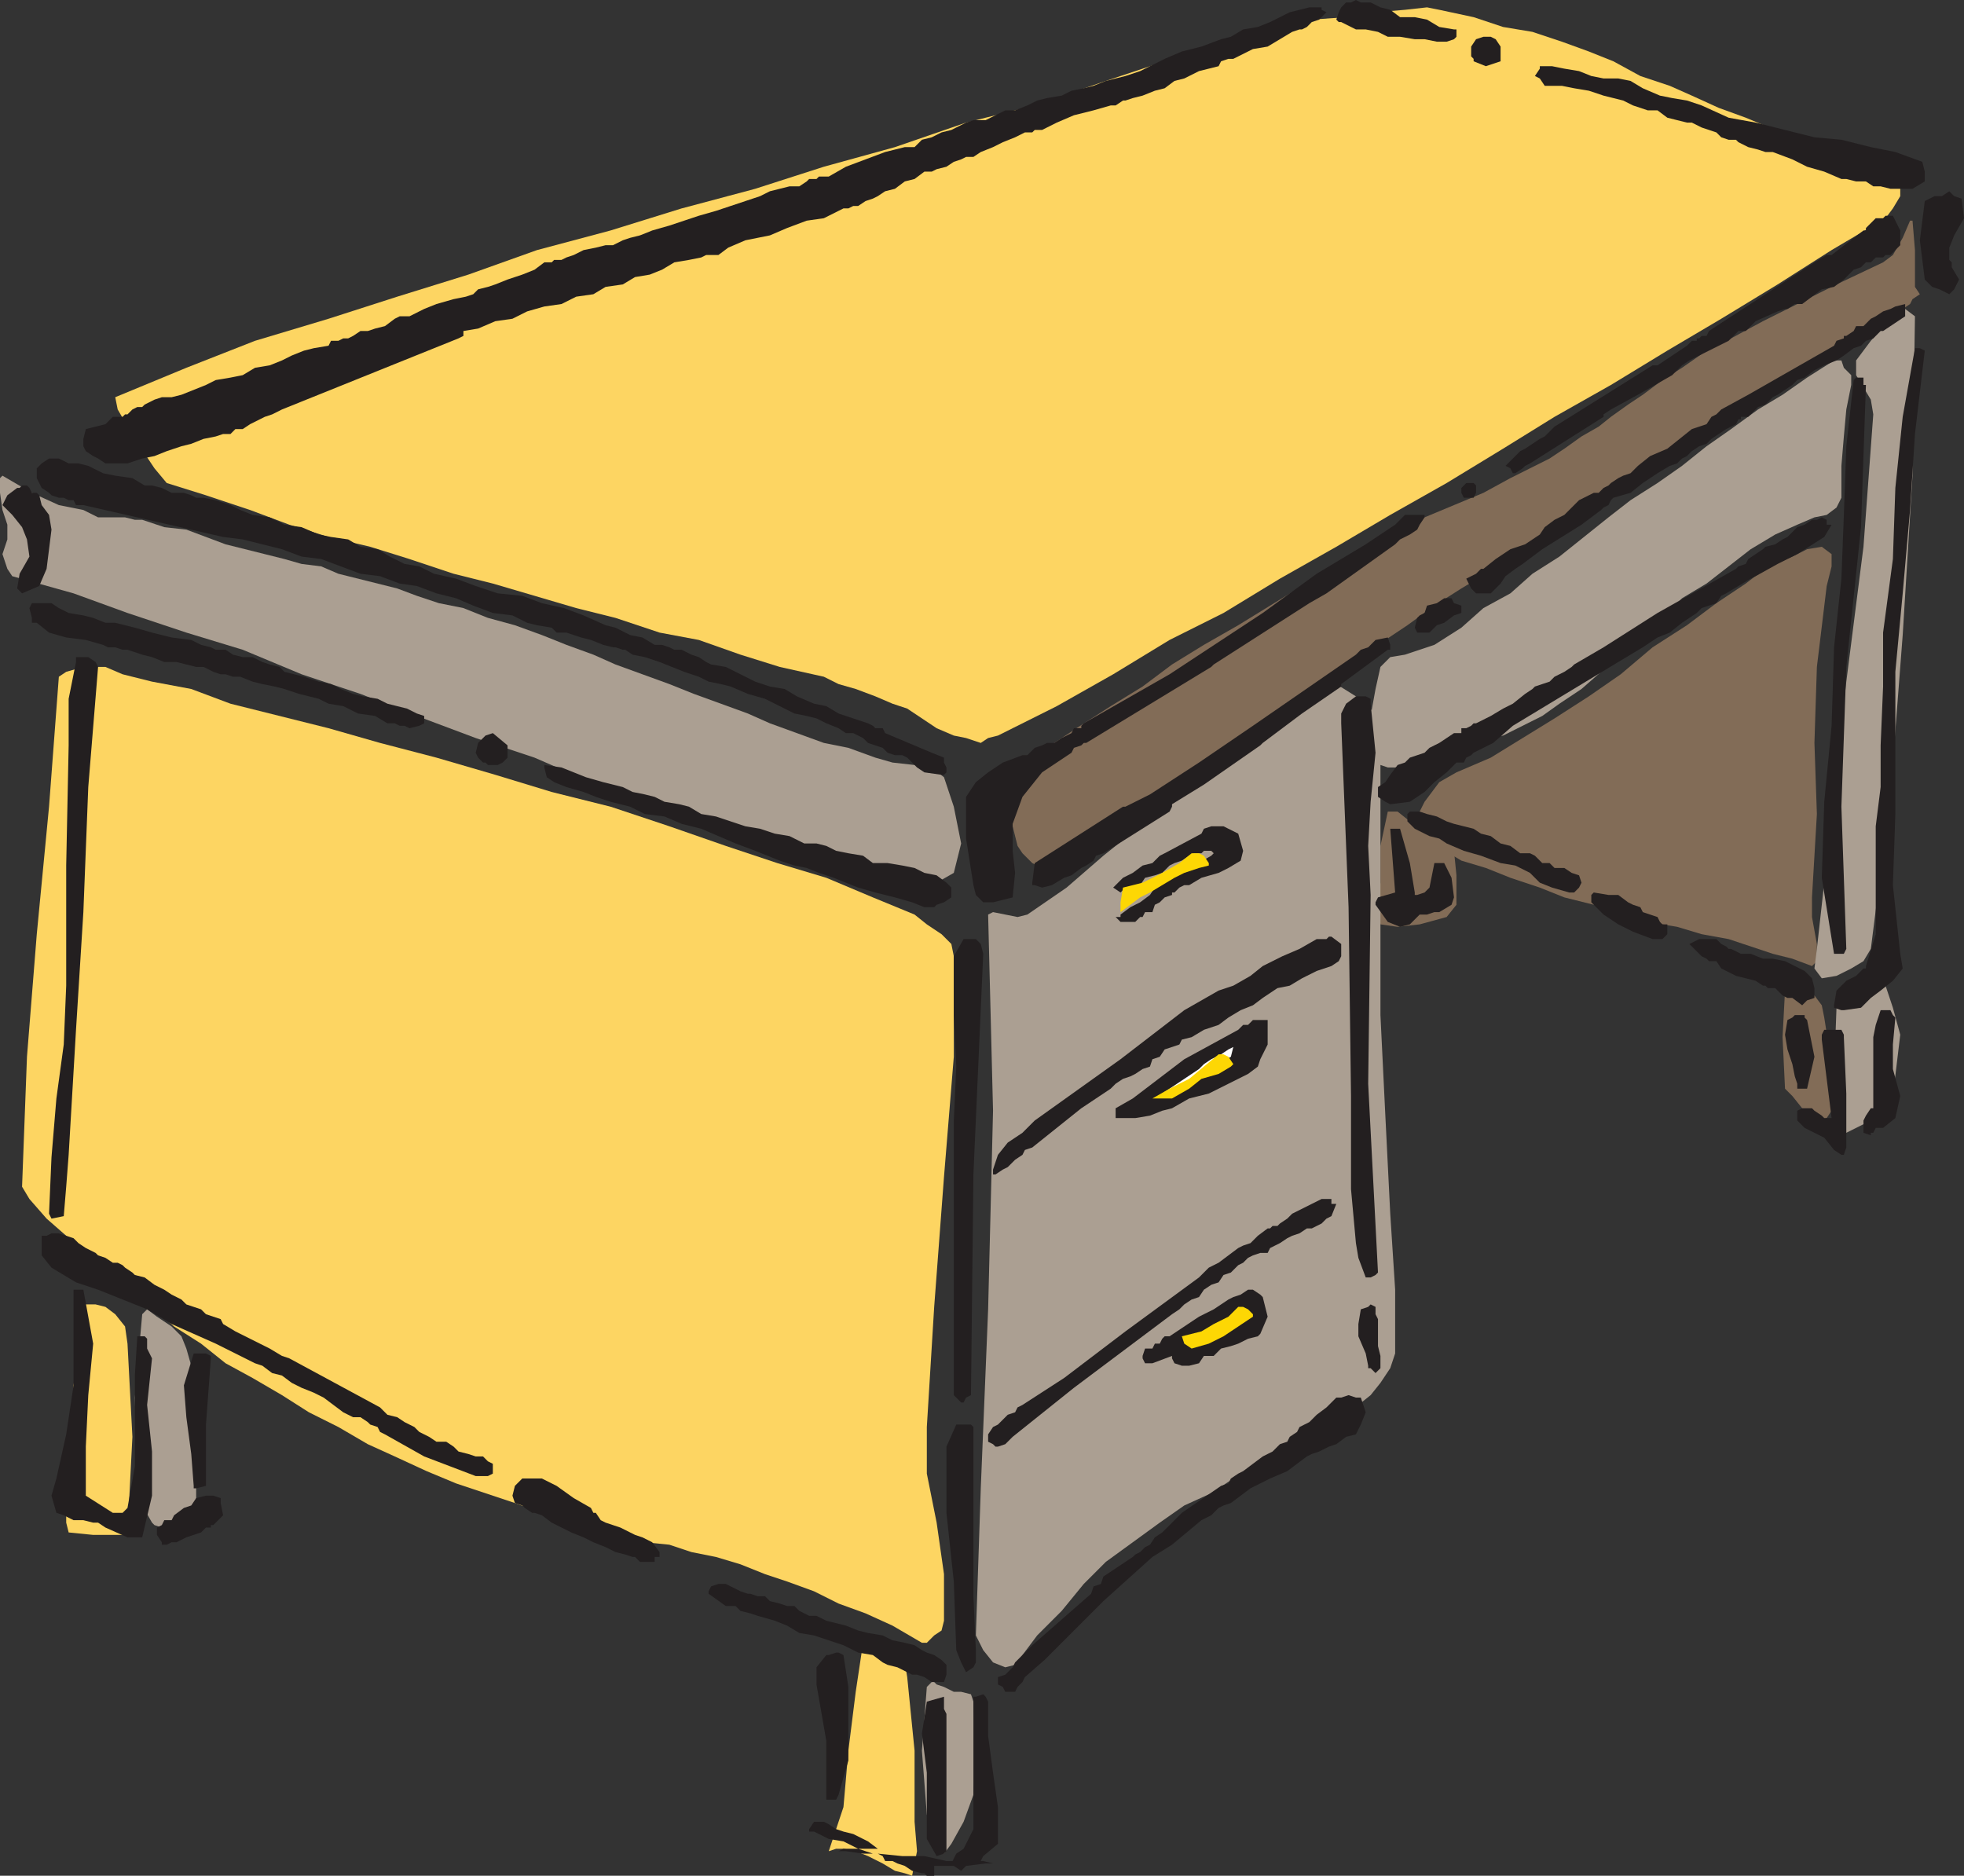 <svg xmlns="http://www.w3.org/2000/svg" width="600.75" height="573.75"><rect width="100%" height="100%" fill="#333333" stroke="none"/><path fill="#826c57" fill-rule="evenodd" d="m424.5 248.25-2.25 10.5V270l-.75 6 .75 6.75 5.25.75 6.75-.75 8.25-2.25 3-3.75v-9l-.75-7.5L444 258l-3.75-3-4.5-2.25-4.5-1.5-3.75-3h-3"/><path fill="#ab9f92" fill-rule="evenodd" d="M561.75 308.25 561 328.5V348l3.75-1.5 7.5-3.75 6.75-7.5 2.25-18.75-2.25-8.25-2.25-6.75h-3l-4.5 1.5-4.5 3-3 2.25M283.5 516l-1.5 19.5 1.5 19.5 1.5 6 3 5.25.75.75 2.25-3 3.75-6.75 3-8.25.75-12-.75-16.5-.75-2.25-3-.75h-2.25l-3-1.5-2.25-.75-.75-.75H285l-1.5 1.5m-240-114-2.25 25.5.75 27 1.5 6 3 5.25.75.75 2.25.75 1.5 1.5h2.25l2.25-1.5 3-1.5 1.5-4.5V439.5l-1.5-21.75-1.5-5.25-1.5-3.75-3-3-4.5-3-3-2.25-1.5 1.5"/><path fill="#826c57" fill-rule="evenodd" d="m546 303-.75 14.25L546 333l2.25 2.25 3 3.75 3.75 3v2.25l2.25-1.5 1.5-.75 1.5-2.25.75-1.5-.75-12.75-2.25-14.25-.75-3.75-2.25-3-2.25-1.5-3-.75-1.5-.75L546 303"/><path fill="#fdd562" fill-rule="evenodd" d="m264 502.5-2.25 15-2.25 18-1.5 17.25-4.5 13.5 2.25-.75H258l3.75.75 3.75 1.5L270 570l3.75 2.25 3 .75 2.25.75 1.5-7.5-.75-9V535.5L277.5 513l-.75-4.5-2.25-3.75-3-2.25-3-.75-3-1.5-1.5 2.25M25.5 399.75l-3 24 .75 24-.75 4.5-2.25 6v7.5l.75 3 7.5.75h9.75l.75-.75 1.5-29.25L39 411l-.75-5.25-3-3.75-3-2.25-3-.75h-3l-.75.75"/><path fill="#826c57" fill-rule="evenodd" d="m433.5 255.75 6 3 7.5 4.5 7.5 2.25 7.5 3 9 3 7.5 3 9 2.25 8.25 3L504 282l9 1.5 7.5 2.25 8.25 1.5 13.5 4.5 6 1.5 6 2.25 1.5-1.5v-5.25l-1.5-8.25v-6l1.5-25.5-.75-21.75.75-23.25 3-24.75 1.5-6v-3.75l-3-2.25-4.5.75-4.5 2.25-7.5 3-6.75 5.25-9 6-9 6.75-10.5 6.75-9.75 8.25L486 213l-10.5 6.75-19.5 12-10.5 4.5-5.25 3-4.5 6-3 6 .75 4.5"/><path fill="#ab9f92" fill-rule="evenodd" d="m567.75 110.25 4.5-6 6-6.75 4.5-3 3 2.25-.75 48.75-3 48.75-3.75 48.75-6 47.25L570 294l-3.75 2.25-4.5 2.25-4.5.75-2.25-3 .75-6 4.5-40.5 4.5-41.25 5.25-41.25 3-40.5-.75-4.5-4.5-7.5v-4.5M422.25 204l-1.5 6.75-1.5 8.25v8.25l3 6.75 2.25.75h2.25l3.75-.75 3.75-2.25 4.5-.75 3.75-2.25 3-1.5h4.5l4.5-1.5 5.25-.75 12-6 5.25-3.75 6.75-4.5 18-15.75 6.75-6 6-6 7.5-4.5 13.5-10.5 7.5-4.5 6.75-3 5.25-2.25 3.75-.75 3-2.25 1.5-3v-9.75l.75-9 .75-8.25 1.5-7.5v-3L564 112.5l-.75-2.25H561l-8.25 5.25-7.5 5.25-7.5 4.5-8.25 6-7.5 5.25-7.5 6-7.5 5.25-8.25 5.25-6.75 5.25-15 12-8.25 5.25-6.75 6-8.25 4.5-6.75 6-8.25 5.25-9 3-4.5.75-3 3"/><path fill="#ab9f92" fill-rule="evenodd" d="m302.25 279.75 1.5 60-1.5 60.75-2.25 54.75-1.5 45 2.25 4.5 3 3.75 3.75 1.5 3-.75 6.75-9 7.5-7.5 6.75-8.25 6.75-6.75 16.5-12 7.5-5.25 8.25-3.75 6.75-4.5 7.5-3.75 6.75-3.75 12-6 5.25-3 3.75-3 3-3 3.75-3 3-3.75 3-4.5 1.5-4.5v-19.5l-1.5-23.25-1.5-30-1.5-30.75V222l-1.5-3.75-6-5.25-6-3.75-4.5-2.25-10.5 9-12 9-11.25 9-11.25 9.75-10.5 9-11.25 9-11.25 9.75-12 8.25-3 .75-7.5-1.5-1.5.75"/><path fill="#fdd562" fill-rule="evenodd" d="m6.75 363 1.5-39.75 3-37.5 3.75-39L18 207l2.25-1.5 5.25-1.5h6.75l5.25 2.25 9 2.25 12 2.25 12 4.5 30 7.5 15.75 4.5 17.25 4.5 18 5.25 17.25 5.25 18 4.5 18 6 17.25 6 15.75 5.25 15 4.5 14.25 6 12.75 5.25 3.75 3 4.5 3 3 3 .75 3.75v30.75l-3 36.75-3 39.75-2.25 36.75v14.25l3 15 2.25 15.75v14.25l-.75 3-2.25 1.5-2.25 2.25H282l-9-5.25-8.25-3.75-8.25-3-7.5-3.75-8.25-3-6.75-2.25-7.5-3-7.5-2.25-7.5-1.5-6.75-2.25-7.5-.75-22.5-6.75-9-2.25-8.25-3-18-6-9-3.75-9.75-4.5-8.25-3.75-9-5.25-9-4.5-8.25-5.25-9-5.25L69 417l-7.5-6-8.25-5.25-6.75-6-7.5-6-13.5-12-5.25-3.75-6-5.25-5.25-6L6.75 363"/><path fill="#826c57" fill-rule="evenodd" d="m311.25 236.25-3 3.75v6l1.5 6.75 1.5 6 1.5 2.25 3 3 1.5.75 3-.75 16.5-10.5 7.5-4.5 8.25-5.25 8.25-6 7.5-4.5 8.25-5.25 8.25-6 7.5-5.25 7.5-4.5 7.5-6 16.5-10.5 6.75-4.5 8.25-6L447 180l7.5-4.5 9-5.25 8.25-6L480 159l9-4.5 7.5-6 9-5.25 16.5-10.5 9-5.25 8.25-5.25 9-6 7.5-4.5 9-6 8.25-5.25 11.25-7.5.75-1.5 2.25-1.5-1.5-2.25V76.5l-.75-9h-.75L582 72.75 579 78l-3 2.25L561.75 87l-22.5 11.25-9.75 5.25-7.5 3.75-7.5 5.25-6 3.75-6 4.5-4.5 3-5.25 3.75-3.75 3-5.25 3-5.25 3.75-4.5 3-12 6-8.25 4.5-18 7.5-9 5.25-9 4.5-9 5.25-10.5 6-19.5 12-10.5 6-9.75 6-9 6.75-9.75 6-10.5 6.75-9 6-9 7.5"/><path fill="#ab9f92" fill-rule="evenodd" d="m.75 145.5-.75.75v4.5L.75 156l1.5 4.5v4.5l-1.5 4.5 1.5 4.5 1.5 2.25 18.75 5.25 16.5 6 18 6 17.25 5.25 18 7.5 18 6L127.5 219l18 6.75 18 6 17.25 7.5 18 6 18 4.5 17.25 6 18 5.25 16.5 4.5 18 4.5 5.25-3 2.25-9-2.25-11.25-3-9-3.75-3-5.25-.75-6.75-.75-5.25-1.5-8.25-3-7.5-1.5-16.5-6-6.75-3-16.5-6-7.5-3-16.5-6-6.75-3-8.25-3-7.5-3-8.25-3-8.25-2.25-7.5-3-7.5-1.5-6.75-2.25-6-2.25-18-4.5-5.25-2.25-6-.75L87 171l-18-4.5-12-4.5-6.75-.75L43.5 159h-2.25l-3-.75H30L25.5 156l-7.5-1.5-8.25-3.75-9-5.25"/><path fill="#fdd562" fill-rule="evenodd" d="m35.25 121.5.75 3.75 5.25 9 6 9 3.75 4.5 12 3.75 13.5 4.5 12 4.5 12 3.75 12.75 3 12 3.75 13.5 4.5 12 3 25.5 7.5 12 3 13.5 4.5 12 2.25 12.75 4.5 12 3.75 13.5 3 4.5 2.25 5.25 1.5 6 2.25 5.25 2.25 4.5 1.5 9 6 5.25 2.25 3.75.75 4.5 1.5 2.25-1.5 3-.75 18-9 17.25-9.75 17.25-10.5 16.5-8.25L391.5 177l17.25-9.75 16.5-9.75 17.25-9.75 17.25-10.5 15.75-9.75 17.25-9.75 17.25-10.5 16.5-9.75L543.75 87l16.5-10.5 16.5-9.75 2.25-3 2.25-3.75v-4.5L579 54l-9.75-4.5-9-3-9-3.75-8.25-3-9-3.75-8.25-3-8.25-3.75-6.75-3-9-3-8.25-4.5-7.5-3-8.25-3-9-3-9-1.5-9-3L440.25 3l-3.75-.75-6.75.75-9 .75-9 1.5-10.5.75-9 2.25-6 .75-4.5.75-21 7.5-22.5 7.5-21.75 7.5-21 5.25-21.75 7.5L252 51l-21 6.75-22.5 6-21.75 6.75-22.5 6-21 7.5-21.75 6.75-21 6.75-22.5 6.75-21 8.25-21.75 9"/><path fill="#231f20" fill-rule="evenodd" d="M283.5 573.75h2.25v-3h9.75l6-.75h3-.75l-3-.75H289.5l-6.75-1.5H276l-7.5-.75H264l-5.25-.75h-2.25l1.5-.75h10.5l-3-2.25L261 561l-3-.75-2.25-.75-2.25-1.5-1.5-.75h-3l-1.5 2.25v.75h1.5l4.5 2.25 4.5.75 4.5 2.25 4.5 1.5h1.5l1.5.75.75 1.5H273l1.5.75 2.25.75 2.25 1.5 3 .75h.75l.75.75"/><path fill="#231f20" fill-rule="evenodd" d="m294 572.25 1.5-1.5 4.5-1.5.75-1.5 4.5-3.75v-11.25l-1.5-10.5-1.5-11.25v-10.5l-.75-1.5-.75-.75-2.25.75h-.75v40.5l-3 6-2.25 1.5-1.5 3 .75.75 2.25 1.5m-7.5-4.5 2.25-.75.75-.75v-42l-.75-1.5V519l-5.25 1.5-1.5 9.75 1.5 12v20.25l3 5.25m-33-17.25h2.25l.75-1.5 3-10.5V516l-1.5-9.75-1.5-.75h-.75l-2.25.75h-.75l-3 3.75v5.25l3 17.25v18h.75m54.75-33h2.25l.75-1.5 1.5-1.5.75-1.5 6-5.25 18-18 15-13.5 6-3.75 9-7.5 3-1.5 2.25-2.25 1.5-.75 2.25-.75 6-4.5 6-3 5.25-2.25 6-4.5 1.5-.75 2.25-.75 3-1.5 2.25-.75 3-2.25 3-.75 1.5-3 1.5-3.75-1.5-4.5h-1.5l-2.25-.75-2.25.75h-1.5l-3 3-3 2.25-2.25 2.25-3 1.5-.75 1.5-2.25 1.5-.75 1.5-2.25.75-2.25 2.25-3 1.5-6 4.5-1.5.75-2.25 1.5-.75 1.5-2.25.75-12 8.25-6 6-2.25 1.5-1.5 2.25-1.5.75-1.5 1.5-1.5.75-.75.75-9 6-.75 2.25-2.25.75-.75 2.25-18 15.75-5.25 5.25-.75 1.5-2.25 2.25-2.25.75v2.25l1.5.75.75 1.5h.75m-22.5-3h3l.75-2.25v-3l-1.5-1.5-2.25-1.5-2.25-.75-1.5-.75-2.25-1.5-3-.75-3.75-.75-3-1.5-4.5-.75-3-.75-3.75-1.5-6-1.5-3-1.5h-2.25l-3-1.5-1.5-1.5h-2.25l-2.25-.75-3-.75-1.5-1.5h-2.25l-2.25-.75h-.75l-2.25-.75-4.5-2.25h-2.25l-2.25.75-.75 1.5v.75l5.25 3.75h3l1.5 1.5 3 .75 2.25.75 5.25 1.5 3.75 1.5 3.75 2.25 4.5.75 9 3 4.5 2.25 4.5.75 3 2.25 1.5.75 3 .75 4.5 2.25h1.5l2.25.75 2.25 1.5h.75m9.75-3 2.25-1.5.75-1.5v-3.75l-.75-16.5V436.5l-.75-.75h-4.5l-3 6.75v20.25l2.25 21 .75 21 1.5 3.75 1.5 3m-98.25-33.75h3v-1.5h1.5v-1.5l-2.25-3-3-1.5-2.25-.75-4.5-2.25-4.5-1.5-1.5-.75-1.5-2.25h-.75l-.75-1.5-5.25-3-5.25-3.75-4.5-2.25h-6l-2.25 2.25-.75 3 .75 2.25 2.25.75.75.75 2.25 1.5h.75l2.25.75 3 2.25 6 3 3.75 1.5 3 1.5 3.75 1.5 3 1.5 3 .75 2.25.75h.75l1.5 1.5h1.5m-147-5.25H51l1.5-.75H54l3-1.5 4.5-1.5 1.5-1.5h1.5v-.75h.75l3-3-.75-3.75v-1.5l-2.25-.75H63l-3 .75-1.5 2.25-2.25.75-3 2.25-.75 1.5h-2.25l-.75 1.5-1.5.75v2.25l1.5 2.25v.75h.75M39 470.25h4.5l3-12.75V444L45 429.75l1.5-14.25-1.5-3v-3l-.75-.75H42l-.75 12v27.75L39 461.25l-1.5 1.5h-3l-8.25-5.25v-15l.75-15.75L28.5 411l-3-16.5h-3v29.25l-2.25 15-3 13.5-1.5 5.25 1.5 5.25 2.25.75 3 1.5h3l3 .75H30l2.25 1.5 6.75 3m21-15 3-.75v-18.75l1.5-20.25v-.75L63 414h-3.75l-3 9.75.75 9.75 1.5 11.25.75 9.75v.75H60m85.5-3.75h3.75l1.5-.75v-3l-1.5-.75-1.5-1.5h-2.25l-2.25-.75-3-.75-1.5-1.5-2.25-1.5h-3l-2.25-1.5-3-1.5-1.5-1.5-3-1.5-2.25-1.5-3-.75-2.25-2.25-27.75-15-2.25-.75-3.75-2.25-10.5-5.25-3.75-2.25-.75-1.5L63 402l-1.5-1.5L57 399l-1.5-1.5-3-1.5-2.25-1.5-3-1.5-3-2.25-3-.75-.75-.75-2.25-1.5-.75-.75-1.5-.75h-1.5l-2.25-1.5L30 384l-.75-.75-3-1.5-2.25-1.5-1.5-1.5-4.5-1.5h-2.25l-1.5.75h-1.5v6l3 3.75 7.5 4.5L30 394.5l15 6 7.5 4.5 13.5 6 12 6 2.25.75 3 2.25 3 .75 3 2.25 3 1.5L96 426l3 1.5 6 4.5 3 1.5h2.25l2.25 1.5.75.75 2.25.75.75 1.5 1.5.75 12 6.75 15.75 6m159-9h.75l2.25-.75 2.25-2.25 18.75-15 30-22.5 2.25-1.5 1.5-1.5 2.25-1.5 2.25-.75 1.5-2.25 2.25-1.5 2.25-.75 1.5-2.25 2.25-.75 2.25-2.25 1.5-.75 1.5-1.5 1.5-.75 2.25-.75h2.25l.75-1.5 3-1.5 2.25-1.5 1.5-.75 2.25-.75 2.25-1.5h1.5l3-1.5 1.5-1.5 1.5-.75 1.5-3.75h-1.5v-1.5h-3l-9 4.5-1.5 1.5-2.25 1.5-.75.75h-1.5l-.75.75h-.75l-3 2.25-2.25 2.25-2.25.75-1.5.75-6 4.5-3 1.5-3 3-22.5 16.5-18.75 14.25-12.75 8.25-1.5.75-.75 1.5-2.25.75-3 3-1.5.75-1.5 2.25V441l1.5.75.75.75M294 429h.75l.75-1.5 1.5-.75.75-67.5 3-67.5-.75-3-1.5-1.5h-3.75l-3 5.25v18l.75 15.75-.75 16.5v84L294 429m126.75-9 1.5-1.5v-3.75l-.75-3v-8.25l-.75-1.5v-2.25l-1.5-.75-.75.75-2.25.75-.75 4.5v3.75l2.25 5.25.75 3.75v.75h.75l1.5 1.5m-59.25-2.25h2.25l3-.75 1.5-2.25h3l2.25-2.25 3-.75 2.25-.75 3-1.5 3-.75.75-.75 2.25-5.25-1.5-6-.75-.75-2.25-1.5h-1.5l-2.25 1.5-2.25.75-1.5.75-4.5 3-4.5 2.25-9 6h-1.5l-.75.75-.75 1.5h-1.5l-.75 1.5h-2.25l-.75 2.25v.75l.75 1.5h2.25l6-2.25v.75l.75 1.5 2.25.75"/><path fill="#fff" fill-rule="evenodd" d="m365.25 409.5 11.25-3.75v-2.25l-2.25 1.5-1.5.75-2.25 1.5-2.25.75-3 1.5"/><path fill="#231f20" fill-rule="evenodd" d="m419.25 390.75 1.5-.75.75-.75-3-57.75.75-57.75-.75-15 .75-13.5 1.5-15-1.5-15v-1.5l-1.5-.75h-3l-3 2.25-1.5 3v3l2.25 56.25.75 57.75v28.5l1.5 16.5.75 4.5 2.25 6h1.5m-403.5-18 3.75-.75.75-9 .75-9.75L23.25 315l2.25-36 1.5-38.25L30 204l-.75-1.5L27 201h-3.75v1.5L21 213.75V228l-.75 36.75v36.75l-.75 18-2.25 16.5-1.5 18-.75 17.25.75 1.5m288.75-13.5 2.25-1.5 1.5-.75 2.25-2.25 2.25-1.5.75-1.5 2.25-.75 15-12 9-6 1.5-1.5 2.25-1.5 2.25-.75 1.5-.75 2.25-1.5 2.25-.75.75-2.25 2.25-.75 1.5-2.25 4.5-1.5.75-1.5 3-.75 3.75-2.25 4.5-1.5 3-2.25 3.75-2.25 3.75-1.5 3-2.25 4.5-3 3.75-.75 3.75-2.25 4.5-2.25 4.5-1.5 2.25-1.5.75-1.5v-3.75l-3-2.25h-.75l-.75.75h-3l-5.25 3-5.25 2.25-6 3-3.75 3-5.25 3-4.5 1.5-10.5 6-19.5 15-26.25 18.75-3.75 3.75-4.5 3-3 3.75-1.5 4.5v1.5h.75m258.75-6h.75l.75-2.25v-16.5l-.75-17.25v-.75l-.75-1.5H558l-.75 1.5v1.5l3 24H558l-.75-.75-2.25-1.5-.75-.75h-3l-1.5.75v3L552 345l6 3 3 3.75 2.25 1.5m9-6v-.75h.75l.75-1.5H576l3.75-3 1.5-6.75L579 327v-7.5l.75-8.25-.75-.75-.75-1.5h-3l-1.5 4.5-.75 3.75V339h-.75l-1.5 2.25-.75 1.5v3.75l2.25.75M343.5 342h3.75l4.5-.75 3.75-1.5 3-.75 5.25-3 6-1.5 12-6 3-2.25.75-2.25 2.25-4.5V312h-4.5l-1.5 1.5h-1.5l-1.5 1.5-16.5 9-15.75 12-5.25 3v3h2.25"/><path fill="#fff" fill-rule="evenodd" d="m356.25 334.5 20.25-11.25.75-3-1.5.75-2.25 1.5-3 1.5-2.25 1.5-1.5 1.5-11.25 7.5h.75"/><path fill="#231f20" fill-rule="evenodd" d="M552 333h.75l2.25-9.75-2.25-11.25-.75-.75v-.75h-3l-.75.75-1.5.75-.75 4.5.75 4.5 1.5 4.5.75 3.75.75 2.25v1.5H552m12-24 5.25-.75 3-3 3-2.25 3.75-3 3-3.75-.75-4.5-2.25-21 .75-21.75v-43.5l2.25-24 2.25-25.5 1.5-23.25 3-25.5-1.5-.75h-1.5l-3.75 21-2.25 21.75L579 171l-3 22.5V210l-.75 18v12.75l-1.5 12v33l-3 9.75v.75H570l-2.25 2.25-3 1.5-3 3-.75 4.5v.75l2.25.75h.75m-12.75-1.5 1.5-1.5 2.25-.75v-3l-.75-3L552 297l-6-3-3.75-.75h-3l-3.75-1.5h-3l-3-1.5h-.75l-.75-.75-1.5-.75-1.5-1.5h-5.25l-3 1.5 3.75 3.75 1.5.75.75.75H525l1.5 2.25 4.5 2.25 6 1.5 2.25 1.5h.75l.75.75H543l2.25 2.25 1.5.75h1.5l3 2.25"/><path fill="#231f20" fill-rule="evenodd" d="M561.75 291.75H564l.75-1.5-1.5-43.5 1.5-42.75 4.5-42.75 1.5-43.5H570v-2.25h-2.25l-.75.75-2.25 20.25-.75 21-.75 19.5-2.25 21-.75 24-2.25 23.25-.75 23.25 3.75 23.25h.75m-56.25-4.5h3l1.5-1.5v-3h-1.5l-.75-.75-.75-1.5-4.5-1.5-.75-1.5-2.25-.75-1.5-.75-3-2.25h-3l-4.5-.75-.75.75V276l3.75 3.75 4.5 3 4.5 2.25 6 2.25m-77.25-3.75 3-.75 3-3h2.25l2.25-.75h1.5l3.75-2.25.75-2.25-.75-6-2.25-4.5h-3l-1.5 7.5-1.5 1.5-2.25.75h-.75V273l-1.5-9-3-10.5h-3l1.5 19.5-5.25 1.5-.75 1.5v.75l3.75 5.25 3.75 1.5m-84-1.5h3l1.5-1.5h.75l.75-1.5h2.25l.75-2.25 1.5-.75 1.5-1.5 2.25-.75V273h.75l1.5-1.5 1.5-.75h1.5l3.75-2.25 5.25-1.5 3-1.5 3.75-2.25.75-3-1.5-5.25-4.5-2.25h-3.75l-2.25.75-.75 1.5-11.25 6-1.5.75-2.25 2.25-3 .75-3 2.25-3 1.5-3 3 2.25 1.5 1.5-1.5h2.25l2.25-.75 1.5-2.25 3-.75 2.25-.75 2.25-2.25 1.5-.75 2.25-.75 2.25-1.5 1.5-.75h2.25l.75-.75h2.25l.75.75-.75.75-15.75 9-1.5.75-1.5 2.25-3 2.25-3 1.5-3 2.25v.75h-1.5l1.5 1.5h1.5m-61.5-4.5h3l.75-.75 2.25-.75 2.25-1.5v-3l-1.5-1.5-3-2.25-3.75-.75-3-1.5-3.75-.75-4.5-.75H267l-3-2.25-4.5-.75-3.75-.75-3-1.5-3-.75H246l-4.5-2.25-4.5-.75-4.5-1.5-4.5-.75-9-3-4.5-.75-3.75-2.25-3-.75-4.5-.75-3-1.5-3-.75-3.75-.75-3-1.5-6-1.5-5.25-1.5-7.5-3-5.25-.75v.75l.75 3 2.25 1.5 3.75 1.5 5.25 1.5 3.75 1.5 4.5 1.5 6 1.5 4.5 2.25 6 .75 5.25 2.25 6 1.5L225 258l6 2.25 7.5 3 4.5 1.5 3.75.75 3.75 1.5 4.5 1.5 7.5 3 5.25 1.5 6 1.5L279 276l3.75 1.5m21-1.5 6-1.5.75-7.5-.75-6.75V252l3-8.25 6-7.5 9-6 .75-1.5 2.25-.75.75-.75h.75L370.5 204l.75-.75 29.25-18.75 5.25-3 21-15 1.5-1.5 3-1.5 2.25-1.5.75-1.5 1.5-2.25v-.75h-6l-3 3-9 6-15 9-16.5 12-28.5 18.75-26.25 15-.75.75v.75h-2.25l-.75 1.5-3 1.5-2.25 1.5h-2.25l-1.5.75-2.25.75-2.25 2.25h-1.5l-6 2.25-4.5 3-3.75 3-3 4.5v12.75l2.25 14.25.75 3 2.25 2.25h3M480 273h1.5l1.5-1.5.75-1.5-.75-2.25-2.25-.75-2.25-1.5h-3L474 264h-2.25l-2.25-2.25-1.5-.75h-3l-3-2.25-3-.75-3-2.25-3-.75-2.25-1.5-6-1.5-2.25-.75-3-1.5-3-.75-2.25-.75h-3l-.75.75v2.25l2.25 2.25 4.5 2.25 3 .75 2.25 1.5 5.25 2.25 5.25 1.5 6 2.25 4.5.75L468 267l3 3 3.75 1.5L480 273"/><path fill="#231f20" fill-rule="evenodd" d="m318.75 271.5 3-.75 3.75-2.25 2.25-.75 3-2.25 1.5-.75 2.25-1.5.75-1.5 2.25-.75 20.25-12.75.75-1.5V246l9.75-6 17.25-12 .75-.75 12-9 12-8.25v-.75l14.25-10.5h.75v-1.5l-.75-2.25-3.75.75-2.25 2.25-2.25.75-1.5 1.5-31.5 21.75-16.5 11.25-15 9.75-7.5 3.75h-.75l-27 17.25-.75 6v.75h.75l2.25.75m106.5-25.5 6-.75 4.5-3 3-3 3.75-3 3-3h2.25l.75-1.5 1.5-.75.75-.75 6-3 6-5.25L495 202.5l7.5-4.5 4.5-3 3.75-1.5 3.75-3 4.5-3 1.5-1.5 4.5-1.5 1.5-2.25 1.5-.75 7.5-4.5 1.5-.75 6.75-3.75 6-3 8.25-5.25 2.25-3.75h-1.5V159l-1.5-.75-1.5.75h-1.5l-2.25 1.5-2.25.75-3 3-1.5.75-2.25 1.5-3 .75-.75.75-4.5 3-.75 1.5-2.25.75-.75.75-24 13.5-16.5 10.5-9 5.25-.75.75-2.25 1.5-3 1.5-1.5 1.5-4.5 1.5-.75.75-2.25 1.5-3.75 3-3 1.5L456 219l-4.5 2.25h-.75l-.75.75-1.5.75H447v1.5h-2.25l-4.5 3-3 1.5-1.5 1.5-4.5 1.5-1.5 1.5-2.25.75-2.25 3-1.5 2.25-2.25 1.5v3l2.25 1.5 1.5.75M288 237h.75l.75-.75v-1.5l-.75-1.5v-1.5l-3.75-1.5-14.25-6-.75-1.5h-2.25L267 222l-1.5-.75-9-3-3.75-2.25-3.75-.75-5.25-2.25-3.75-2.25-4.5-.75-4.5-1.5-9-4.5-4.5-.75-1.5-.75-2.25-1.5-2.25-.75-3-1.5h-2.25l-1.5-.75-2.25-.75h-2.25L196.5 195l-3.75-.75-4.5-2.25-3-.75-6.75-3-6-2.25-6.75-1.5-6-2.25-7.5-.75-6.75-2.25-6-2.25-6.75-1.5-4.5-2.25-4.5-.75-4.5-2.25-3.75-2.25-5.25-.75-3.75-2.25-5.25-.75-3.75-.75-5.25-2.25-5.25-.75-4.5-2.25-5.25-.75-3.75-1.5-3-1.5L66 153l-3.75-.75H60l-1.5-.75-2.25-.75H52.5l-3-1.5-3-.75h-2.25l-3.75-2.25-5.25-.75-3.75-.75-4.5-2.25-3-.75h-3l-3-1.5h-3l-2.25 1.5-1.5 1.5v3l1.5 3 2.25 1.5.75.75 2.25.75h1.5l1.5.75h1.5l.75 1.5h2.25l42.75 9.75 6 .75 12 3 6 2.25 6 .75 12 4.5 6 .75 6 2.25 5.25.75 6 2.25 6 1.5 5.25 2.25 6 2.25 6 .75 4.5 2.25 3 .75 4.5.75 1.5 1.5h3l4.5 1.5 3 .75 3.75 1.5 3 .75h.75l2.25.75h.75l2.25 1.5 3.75.75 4.5 1.5 7.5 3 4.5 1.5 3 1.5 3.75.75 3 .75 5.25 2.25 5.25 1.5 9 4.5 3.75.75 3 .75 3 1.5 3.75 1.5 2.25 1.5H261l3 1.5 1.5 1.5 4.5 1.5 1.5 1.5 2.25.75H276l1.5.75 3 3 2.25 1.5 5.25.75m-138.75-3h3l1.5-.75 1.5-1.5V228l-4.5-3.75-2.25.75-2.25 2.25-.75 3 .75 1.5 1.5 1.5h.75l.75.75m-24-11.25 3-.75 1.5-.75V219l-2.25-.75-3-1.5-6-1.5-3-1.5-4.5-.75-3-.75-3.75-1.5-3-1.5-3.75-.75L93 207l-6-1.5-1.5-1.5-3-.75-2.25-.75-3-1.5h-3l-3-.75-2.25-1.5h-3l-1.5-.75-3-.75-3-1.5-6-.75-6-1.5-5.25-1.5-6-1.5h-3L28.5 189l-3-.75-4.5-.75-3-1.5-2.25-1.5h-6L9 186l.75 3v1.5h1.5l3.75 3 5.25 1.5 6 .75 5.25 1.5 1.5.75h2.25l2.25.75H39l4.5 1.5 3 .75 3.75 1.5H54l6 1.5h2.25l3 1.5 2.25.75H69l2.25.75h2.25l3.75 1.5 3 .75L84 210l3 .75 4.5 1.5 6 1.5 3 1.5 4.5.75 4.5 2.25 5.25.75 3.75 2.25h2.25l1.5.75h1.5l1.5.75m309-29.25h3l2.25-2.25 2.25-.75 3-2.25 2.25-.75v-2.25l-2.25-.75-.75-1.5h-2.25l-2.25 1.5-3 .75-.75 2.25-1.5.75-.75.75-.75 3 .75 1.5h.75m17.25-12h4.5l3-3 1.5-2.25 3-2.25 2.25-1.5 6-4.5 12-7.5 6-4.5.75-.75 1.5-.75.75-1.5.75-.75 5.25-1.5 3.75-3 4.5-3 3.75-2.25 2.25-.75 1.5-1.5 1.5-.75 1.5-1.5 2.25-1.5 2.25-.75 1.5-1.5 4.5-3 3-1.5.75-1.5h.75v-.75h2.25l3-3 2.25-.75 2.25-2.25 1.5-.75 4.5-3 1.5-1.5 2.25-.75 3-2.25 3-1.5 3.75-1.5 2.25-1.5 3-2.25 2.25-.75 1.5-1.5 2.25-.75 2.25-2.25h.75l6.75-4.5V93l-3 .75-1.5.75-2.25.75-2.25 1.5-1.5.75-2.25 2.25h-2.25l-.75 1.5-2.25 1.5H564v.75l-2.25.75-.75 1.5-26.25 15-8.25 4.5-1.5 1.5-1.5.75-1.5 2.25-4.5 1.5-7.5 6-5.25 2.25-3.75 3-2.25 2.25-2.25.75-1.5.75-2.25 1.5-.75.75-1.5.75-1.5 1.5h-1.5L483 153l-4.5 4.5-3 1.5-3 2.25-1.5 2.25-4.5 3-4.5 1.5-4.5 3-3.75 3H453l-1.5 1.5-3 1.5 1.5 3 1.5 1.5m-444.75 0 5.25-2.25 2.25-5.25 1.5-12-.75-4.5-2.25-3-.75-3-.75-.75h-1.5l-.75-1.5-.75-.75h-1.5l-.75.75h-.75l-3 2.25-1.5 3 3 3 3 3.75 1.5 3.75.75 5.25-3 5.25-.75 4.5 1.5 1.5M450 152.25h.75l.75-1.5v-2.25l-.75-.75h-2.25l-1.5 1.5v1.5l.75 1.5H450m12.75-7.5h.75l2.25-1.5.75-.75 1.5-.75 22.5-14.25v-.75l2.25-1.5 8.25-4.5 10.5-6 3-3 2.25-1.5 12-6 3-3H534l3-3 6.75-3 2.25-.75h.75L549 93h2.25l6-4.5 3.75-.75 3-2.25 3-3 2.25-.75 1.5-1.5h1.5l1.5-1.5H576l.75-.75h1.5l3-3v-4.5L579 66h-2.25l-.75.75h-2.25l-3 3v.75H570l-9.75 7.5h-1.5L555 80.25l-30 19.5-2.25 1.5-.75 1.5h-1.5l-.75.75H519v.75h-1.5l-1.5 1.5-9 6h-1.5l-30 18.75-3 3-1.5.75-4.5 3-1.5.75-4.5 4.5 1.5.75.75 1.5m-428.25-3H39l4.5-1.5 3.75-.75L51 138l4.5-1.5 3-.75 3.75-1.5 3.75-.75 2.25-.75h2.25l1.5-1.5h2.25l2.25-1.5 4.5-2.25 2.25-.75 3-1.5 54-21.75 1.5-.75v-1.5l4.5-.75 5.25-2.25 5.25-.75 4.5-2.25 5.25-1.5 5.25-.75 4.5-2.25 5.25-.75 3.75-2.25 5.25-.75 3.75-2.25 4.5-.75 3.75-1.5 3.75-2.25 4.5-.75 3.75-.75L216 78h3.75l3-2.25L228 73.5l7.5-1.5 5.25-2.25 6-2.25 5.25-.75 6-3h1.5L261 63h1.5l2.25-1.5 2.25-.75 1.5-.75 2.25-1.5 3-.75 3-2.25 3-.75 3-2.25H285l1.5-.75 3-.75 2.25-1.5 2.25-.75 1.5-.75h2.25l2.25-1.5 3.75-1.5 3-1.5 3.75-1.5 3-1.5h2.25l.75-.75h2.25l4.5-2.25 5.25-2.25 6-1.5 5.25-1.5h1.5l2.25-1.5h.75l2.25-.75 3-.75 3.75-1.5 3-.75 3-2.25 3-.75 4.5-2.25 6-1.5.75-1.5 2.25-.75h1.5l6-3 4.5-.75 7.5-4.5L397.5 9h.75l1.5-.75 1.5-1.5L403.5 6l2.25-2.25-1.5-.75v-.75h-3.75l-6 1.5-6 3-3.75 1.5-4.5.75-3.75 2.25-3 .75-6 2.25-6 1.5-5.25 2.25-7.5 3.75-4.5 1.5-6 1.5-3.75 1.5-3 .75-3.75.75-3 1.5-4.5.75-3 .75-3 1.5-3.75 1.5h-3l-6 3h-3.75l-2.25.75-4.5 2.25-3 .75-3 1.5-3 .75-2.25 2.25h-3l-6 1.5-12 4.5-5.25 3h-3l-.75.75h-2.25l-.75.75-2.25 1.5h-3l-6 1.5-3 1.5-13.5 4.5-5.25 1.5-9 3-5.25 1.5-3.75 1.5-3 .75-2.25.75-3 1.5h-2.25l-3 .75-3.75.75-3 1.5-2.25.75-1.5.75h-2.25l-.75.75h-2.25l-3 2.25-3.75 1.5-4.5 1.5-3.75 1.5-2.25.75-3 .75-1.5 1.5-2.25.75-3.75.75-5.25 1.5-3.75 1.5-4.5 2.25h-3l-1.5.75-3 2.25-3 .75-2.25.75h-2.25l-2.25 1.5-1.5.75H105l-1.5.75h-2.25l-.75 1.5-4.5.75-3 .75-3.75 1.5-3 1.5-3.75 1.5-4.5.75-3.75 2.25-3.75.75-4.5.75-3 1.5-7.5 3-3 .75h-3l-2.25.75-3 1.5-.75.75H42l-1.5.75-1.5 1.5h-.75l-.75.75h-3l-2.25 2.25-6 1.5-.75 3v2.25l.75 1.5 2.25 1.5 1.5.75 2.25 1.5h2.25M596.25 90l1.5-1.5 1.5-3-2.25-3.75v-1.5l-.75-.75v-3.75l1.5-3.75 3-5.25-.75-6-2.25-.75-1.5-1.5L594 60h-2.25l-3 1.5-1.5 12 1.5 12 2.25 2.25 2.25.75 3 1.5M582 57.75h3l3.75-2.25v-3l-.75-3-8.25-3-7.5-1.5-9-2.25L555 42l-18-4.5-8.25-1.5-8.25-3.75-4.5-1.5-4.5-.75-3.75-.75L502.5 27l-3.75-2.25L495 24h-4.5l-3.75-.75-3.75-1.5-4.5-.75-3.75-.75H471V21l-1.5 2.25 1.5.75 1.5 2.25h5.25l3.75.75 4.5.75 4.5 1.5 6 1.5 3 1.5 4.5 1.5h3l3 2.25 6 1.5h1.5l3 1.5 4.5 1.5 1.5 1.5 2.25.75H531l.75.75 3 1.5 3 .75 2.25.75h2.25l6 2.25 4.5 2.25 5.25 1.5 5.25 2.25h1.5l3 .75h3L573 57h2.25l3 .75H582m-127.5-37.5 4.5-1.5v-4.5L457.5 12l-1.5-.75h-2.25l-2.25.75-1.5 2.25v3l.75.75v.75l3.75 1.5m-15-7.5h3l2.25-.75.75-.75V9h-.75l-4.5-.75L436.5 6l-3.75-.75h-4.5l-3-2.25-3-.75-3-1.5h-3l-1.5-.75-1.5.75h-1.5l-1.5 1.5-.75 1.5-.75 2.25.75.75h.75l4.5 2.25h3l3.75.75 3 1.5h3.75l4.5.75h3l3.75.75"/><path fill="#fdd704" fill-rule="evenodd" d="m361.5 408.75 6-1.5 3.75-2.25 4.5-2.25 3-3h1.5l1.5.75 1.5 1.5v.75l-9 6-4.5 2.25-5.25 1.5-2.25-1.5-.75-2.25m-9-72.75 5.25-3 6-3 9-7.5h1.5l1.5.75 1.5 2.25-.75.75-3.75 2.25-5.25 1.5-3.75 3-5.25 3h-6m-9-64.5 6-1.5 6-3 5.25-3 3.75-3h2.25l1.5.75 1.5 2.25v.75l-3 .75-4.5 1.5-3 1.5-7.5 4.5-3 1.5-6 4.5v-3l.75-4.5"/></svg>
